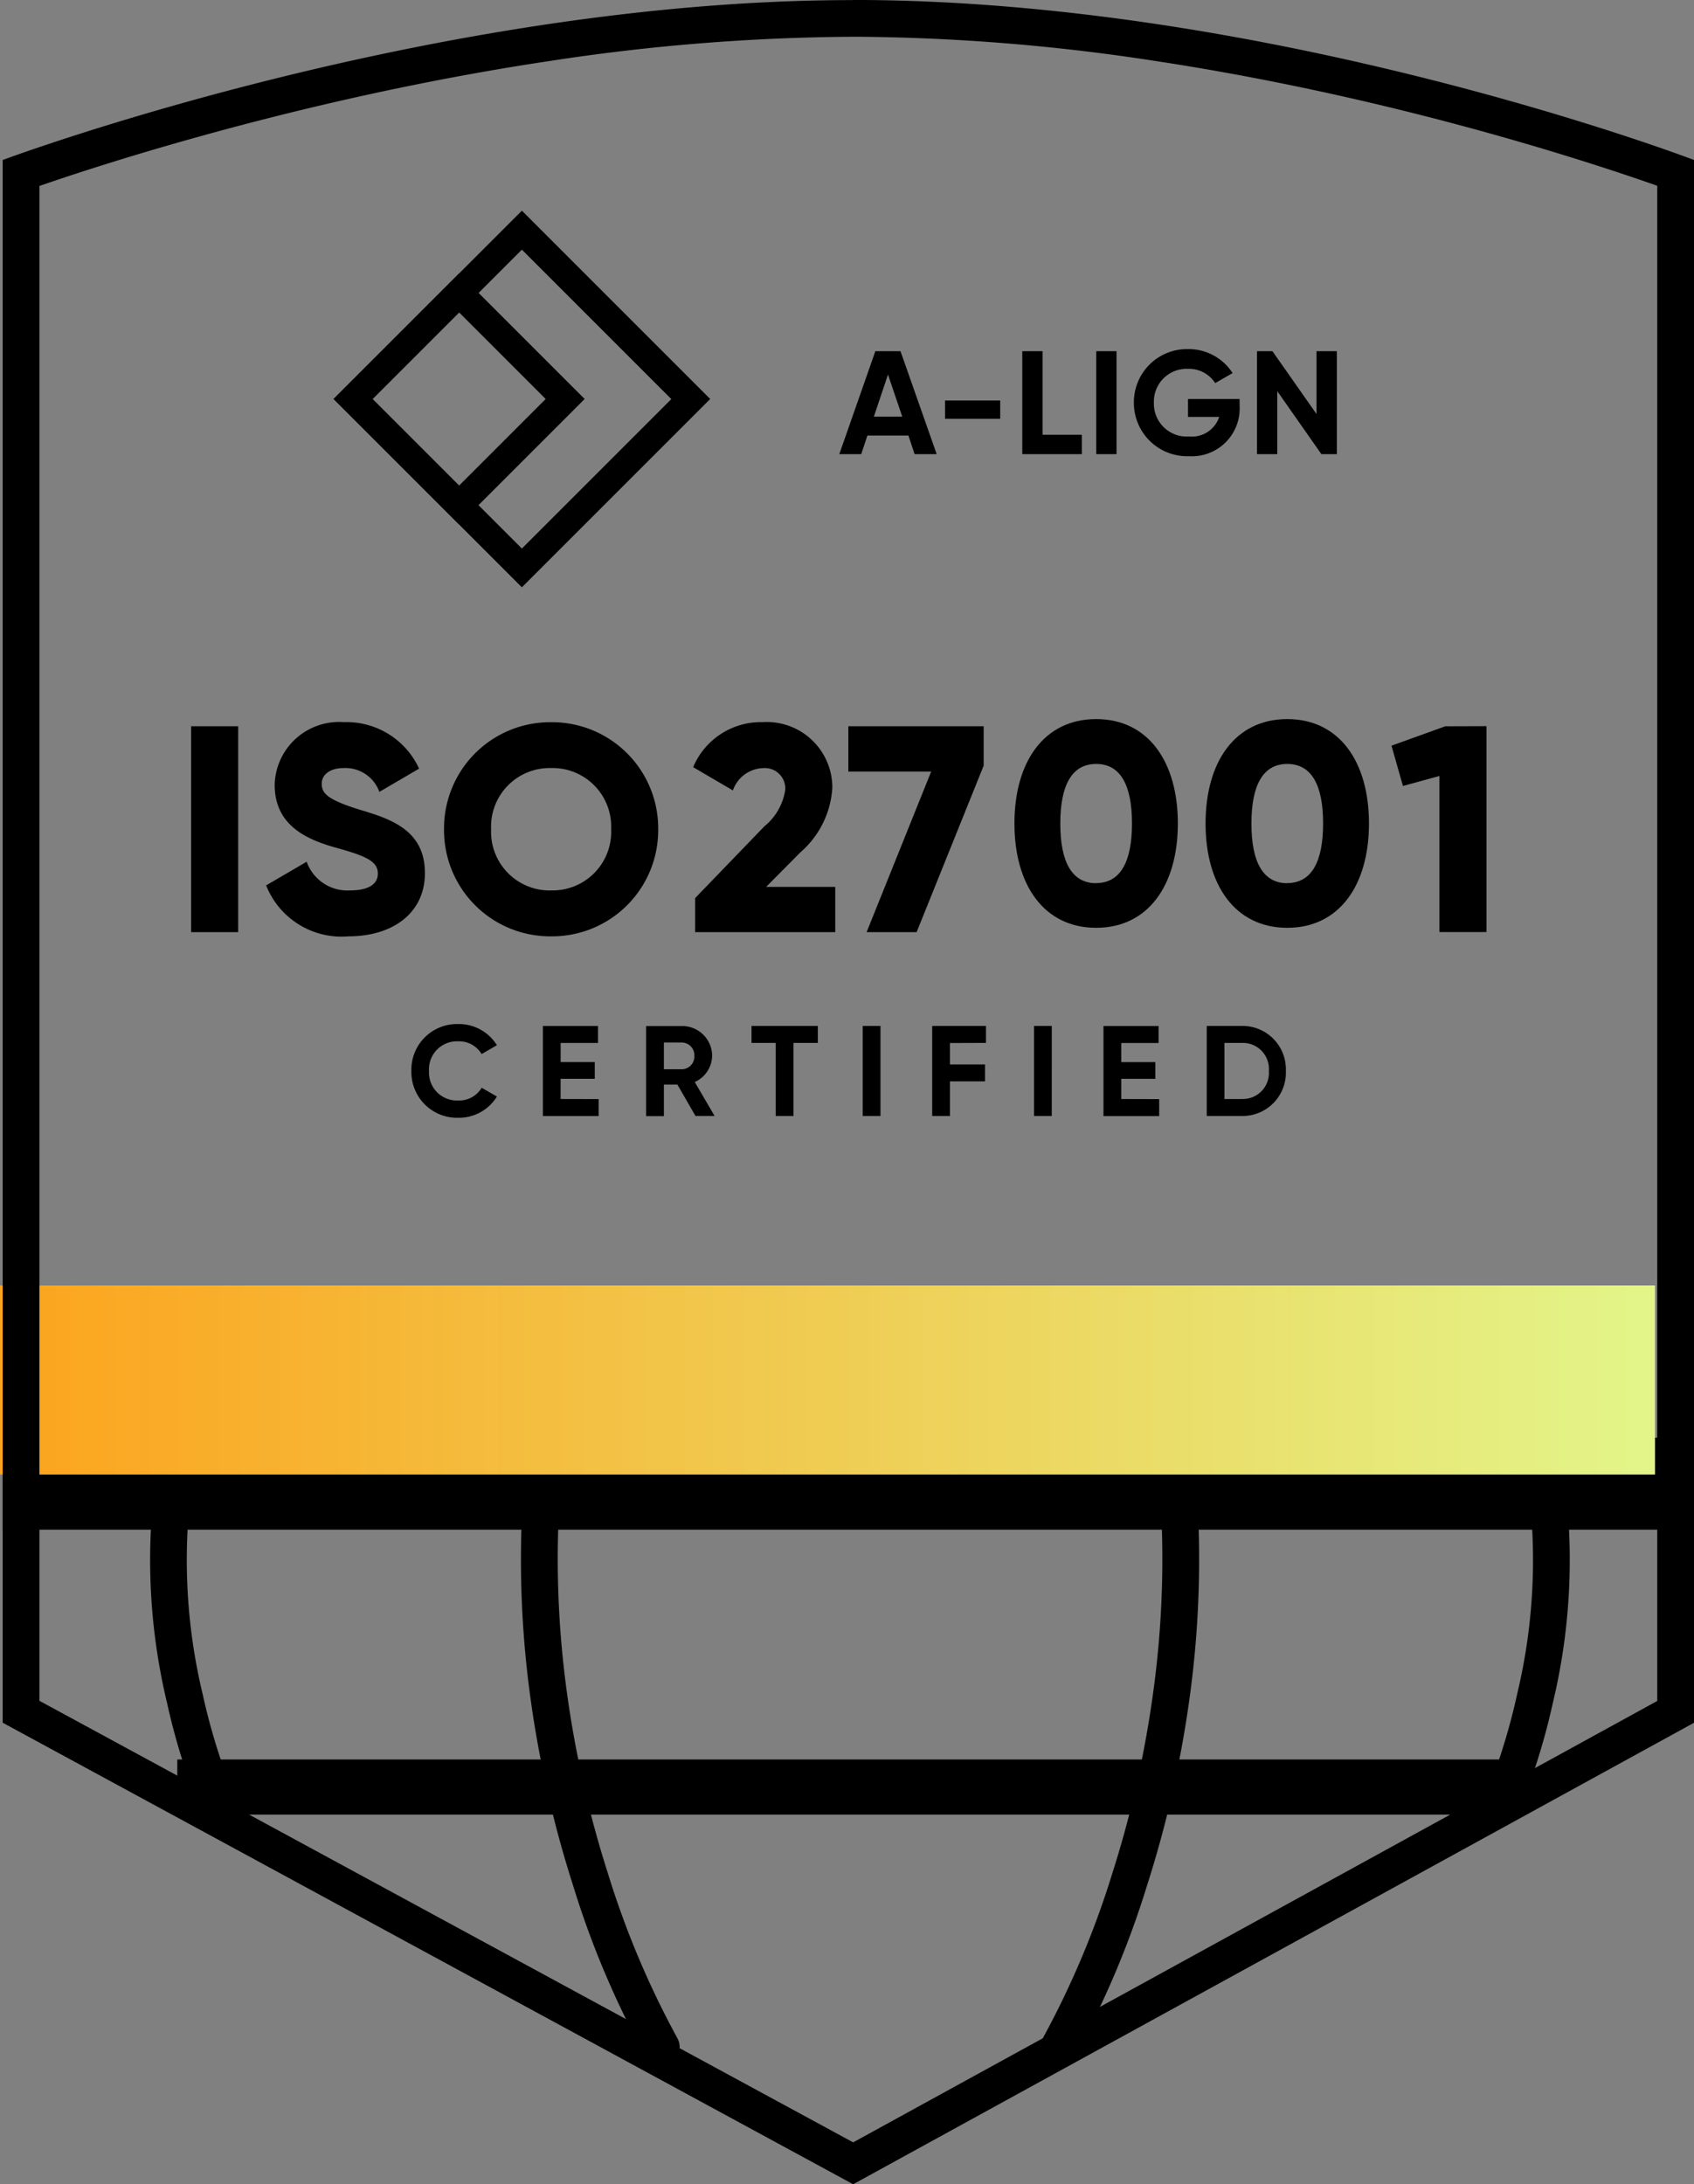 <svg xmlns="http://www.w3.org/2000/svg" xmlns:xlink="http://www.w3.org/1999/xlink" width="53.181" height="68.569" viewBox="0 0 53.181 68.569">
  <rect x="0" y="0" width="53.181" height="68.569" fill="#808080" stroke="none"/>
  <defs>
    <linearGradient id="linear-gradient" x2="1" gradientUnits="objectBoundingBox">
      <stop offset="0" stop-color="#fca41d"/>
      <stop offset="1" stop-color="#e3f589"/>
    </linearGradient>
  </defs>
  <g id="ISO_27001" data-name="ISO 27001" transform="translate(15456.084 15535.703)">
    <path id="Line_2188" data-name="Line 2188" d="M52.52.154H0V-1H52.52Z" transform="translate(-15455.711 -15489.568)"/>
    <g id="Group_126117" data-name="Group 126117">
      <path id="Line_2189" data-name="Line 2189" d="M42.132.231H0V-1.5H42.132Z" transform="translate(-15450.518 -15478.969)"/>
      <path id="Line_2189-2" data-name="Line 2189" d="M53.1.231H0V-1.5H53.1Z" transform="translate(-15456.001 -15487.914)"/>
      <g id="Group_125361" data-name="Group 125361" transform="translate(-15451.381 -15490.28)">
        <g id="Group_125360" data-name="Group 125360" transform="translate(27.961 0)">
          <path id="Path_96922" data-name="Path 96922" d="M-2.855,11.058a.575.575,0,0,1-.232-.049.577.577,0,0,1-.3-.761,19.787,19.787,0,0,0,1-3.219,18.048,18.048,0,0,0,.27-7.08.577.577,0,0,1,.462-.673.577.577,0,0,1,.673.462,19.22,19.22,0,0,1-.286,7.574,20.492,20.492,0,0,1-1.065,3.4A.577.577,0,0,1-2.855,11.058Z" transform="translate(17.351 0.734)"/>
          <path id="Path_96923" data-name="Path 96923" d="M-6.972,18.679a.574.574,0,0,1-.293-.08.577.577,0,0,1-.2-.791,27.952,27.952,0,0,0,2.176-5.171A33.64,33.64,0,0,0-4.008,6.955,30.673,30.673,0,0,0-3.858-.1a.577.577,0,0,1,.519-.63.577.577,0,0,1,.63.519,31.833,31.833,0,0,1-.157,7.345A34.8,34.8,0,0,1-4.2,13.023,28.46,28.46,0,0,1-6.475,18.4.577.577,0,0,1-6.972,18.679Z" transform="translate(7.549 0.734)"/>
        </g>
        <g id="Group_125359" data-name="Group 125359" transform="translate(0 0)">
          <path id="Path_96925" data-name="Path 96925" d="M-1.291,11.058a.577.577,0,0,1-.528-.345,20.492,20.492,0,0,1-1.065-3.4A19.22,19.22,0,0,1-3.17-.261.577.577,0,0,1-2.5-.724a.577.577,0,0,1,.462.673,18.048,18.048,0,0,0,.27,7.08,19.785,19.785,0,0,0,1,3.219.577.577,0,0,1-.3.76A.576.576,0,0,1-1.291,11.058Z" transform="translate(3.428 0.734)"/>
          <path id="Path_96924" data-name="Path 96924" d="M-3.144,18.679a.577.577,0,0,1-.5-.283,28.46,28.46,0,0,1-2.271-5.373,34.8,34.8,0,0,1-1.337-5.89A31.833,31.833,0,0,1-7.406-.212a.577.577,0,0,1,.63-.519.577.577,0,0,1,.519.63,30.673,30.673,0,0,0,.149,7.056,33.64,33.64,0,0,0,1.285,5.683,27.952,27.952,0,0,0,2.176,5.171.577.577,0,0,1-.2.79A.575.575,0,0,1-3.144,18.679Z" transform="translate(19.2 0.734)"/>
        </g>
      </g>
    </g>
    <rect id="Rectangle_40319" data-name="Rectangle 40319" width="51.957" height="5.934" transform="translate(-15456.084 -15495.349)" fill="url(#linear-gradient)"/>
    <g id="Group_125362" data-name="Group 125362" transform="translate(-15456 -15535.703)">
      <path id="Path_96921" data-name="Path 96921" d="M26.7-7.549a64.906,64.906,0,0,0-9.58.769c-2.725.41-5.563.982-8.435,1.7C5.138-4.193,2.406-3.3,1.154-2.865V44.69L26.7,58.551,51.943,44.694V-2.871c-1.229-.433-3.9-1.326-7.385-2.211-2.828-.718-5.63-1.289-8.328-1.7a63.97,63.97,0,0,0-9.53-.768m0-1.154C39.974-8.7,53.1-3.68,53.1-3.68V45.377L26.7,59.866,0,45.377V-3.68S13.425-8.7,26.7-8.7Z" transform="translate(0 8.703)"/>
    </g>
    <g id="Group_125364" data-name="Group 125364" transform="translate(-15445.612 -15529.09)">
      <g id="Group_125363" data-name="Group 125363" transform="translate(5.912 0) rotate(45)">
        <path id="Rectangle_40317" data-name="Rectangle 40317" d="M.866.866V4.709H4.709V.866H.866M0,0H5.574V5.574H0Z" transform="translate(0 2.787)"/>
        <path id="Rectangle_40318" data-name="Rectangle 40318" d="M.866.866V7.5H7.5V.866H.866M0,0H8.361V8.361H0Z" transform="translate(0 0)"/>
      </g>
      <path id="Path_96928" data-name="Path 96928" d="M2.388-2.415h.693L1.945-5.647h-.79L.024-2.415H.712L.906-3H2.194ZM1.109-3.593l.443-1.321L2-3.593Zm2.235.069H5.075V-4.1H3.344Zm3.061.5V-5.647H5.768v3.232h1.87v-.609ZM8.09-5.647v3.232h.637V-5.647Zm4.5,1.5H10.971v.563h.979a.9.9,0,0,1-.942.614A1.03,1.03,0,0,1,9.9-4.027a1.029,1.029,0,0,1,1.057-1.067.989.989,0,0,1,.868.448l.545-.314a1.641,1.641,0,0,0-1.408-.753A1.668,1.668,0,0,0,9.272-4.027,1.672,1.672,0,0,0,11-2.351,1.5,1.5,0,0,0,12.592-3.9Zm2.415-1.5v1.972L13.622-5.647h-.485v3.232h.637V-4.391l1.385,1.976h.485V-5.647Z" transform="translate(15.853 10.059)"/>
    </g>
    <path id="Path_96927" data-name="Path 96927" d="M1.7-2.057a1.4,1.4,0,0,0,1.216-.667L2.437-3a.817.817,0,0,1-.735.4.876.876,0,0,1-.917-.925A.877.877,0,0,1,1.7-4.457a.816.816,0,0,1,.735.4l.481-.279A1.409,1.409,0,0,0,1.7-5,1.434,1.434,0,0,0,.231-3.527,1.436,1.436,0,0,0,1.7-2.057Zm3.216-.59v-.634H5.988v-.525H4.917v-.6H6.089v-.533H4.36v2.828H6.109v-.533Zm4.234.533h.6L9.127-3.18A.921.921,0,0,0,9.673-4a.939.939,0,0,0-.941-.937H7.6v2.828h.558V-3.1h.424ZM8.158-4.42h.574A.4.4,0,0,1,9.115-4a.4.4,0,0,1-.384.42H8.158Zm4.832-.521H10.909v.533h.76v2.295h.558V-4.408h.764Zm1.41,0v2.828h.558V-4.941Zm3.87.533v-.533H16.581v2.828h.558V-3.2h1.1v-.533h-1.1v-.671Zm1.507-.533v2.828h.558V-4.941Zm2.739,2.295v-.634h1.071v-.525H22.516v-.6h1.172v-.533H21.958v2.828h1.749v-.533Zm3.806-2.295H25.2v2.828h1.123a1.362,1.362,0,0,0,1.361-1.414A1.362,1.362,0,0,0,26.321-4.941Zm0,2.295h-.566V-4.408h.566a.817.817,0,0,1,.828.881A.817.817,0,0,1,26.321-2.647Z" transform="translate(-15443.4 -15498.556)"/>
    <g id="Group_126120" data-name="Group 126120" transform="translate(29)">
      <path id="Path_96926" data-name="Path 96926" d="M18.782-4.831h4.4V-6.253h-2.17l1.071-1.08a2.914,2.914,0,0,0,1.007-2.032A2.057,2.057,0,0,0,20.9-11.424a2.305,2.305,0,0,0-2.179,1.413l1.247.73a1.04,1.04,0,0,1,.951-.7.642.642,0,0,1,.693.683,1.831,1.831,0,0,1-.656,1.145L18.782-5.9Zm4.811-6.464v1.422h2.6L24.166-4.831h1.57l2.105-5.227v-1.237Z" transform="translate(-15482.044 -15501.609)"/>
      <g id="Group_126119" data-name="Group 126119" transform="translate(-29.409)">
        <path id="Path_96926-2" data-name="Path 96926" d="M.96-11.295v6.464H2.437v-6.464ZM5.9-4.7c1.4,0,2.4-.739,2.4-1.985,0-1.367-1.1-1.708-2.078-2C5.217-9,5.06-9.2,5.06-9.494c0-.259.231-.489.693-.489a1.133,1.133,0,0,1,1.117.748l1.247-.73a2.507,2.507,0,0,0-2.364-1.459,2.022,2.022,0,0,0-2.17,1.967c0,1.237.942,1.7,1.9,1.967s1.339.425,1.339.822c0,.249-.175.526-.877.526a1.354,1.354,0,0,1-1.357-.9L3.315-6.3A2.546,2.546,0,0,0,5.9-4.7Zm6.362,0a3.332,3.332,0,0,0,3.361-3.361,3.332,3.332,0,0,0-3.361-3.361A3.332,3.332,0,0,0,8.9-8.063,3.332,3.332,0,0,0,12.263-4.7Zm0-1.441a1.839,1.839,0,0,1-1.884-1.921,1.839,1.839,0,0,1,1.884-1.921,1.839,1.839,0,0,1,1.884,1.921A1.839,1.839,0,0,1,12.263-6.142Zm28.072-5.153-1.69.609.36,1.265,1.145-.314v4.9h1.477v-6.464Z" transform="translate(-15450.635 -15501.609)"/>
        <path id="Path_96931" data-name="Path 96931" d="M2.835.126C4.464.126,5.4-1.206,5.4-3.15S4.464-6.426,2.835-6.426.27-5.094.27-3.15,1.206.126,2.835.126Zm0-1.4c-.756,0-1.125-.657-1.125-1.872s.369-1.872,1.125-1.872S3.96-4.365,3.96-3.15,3.591-1.278,2.835-1.278Z" transform="translate(-15424.098 -15506.703)"/>
        <path id="Path_96932" data-name="Path 96932" d="M2.835.126C4.464.126,5.4-1.206,5.4-3.15S4.464-6.426,2.835-6.426.27-5.094.27-3.15,1.206.126,2.835.126Zm0-1.4c-.756,0-1.125-.657-1.125-1.872s.369-1.872,1.125-1.872S3.96-4.365,3.96-3.15,3.591-1.278,2.835-1.278Z" transform="translate(-15418.098 -15506.703)"/>
      </g>
    </g>
  </g>
</svg>
